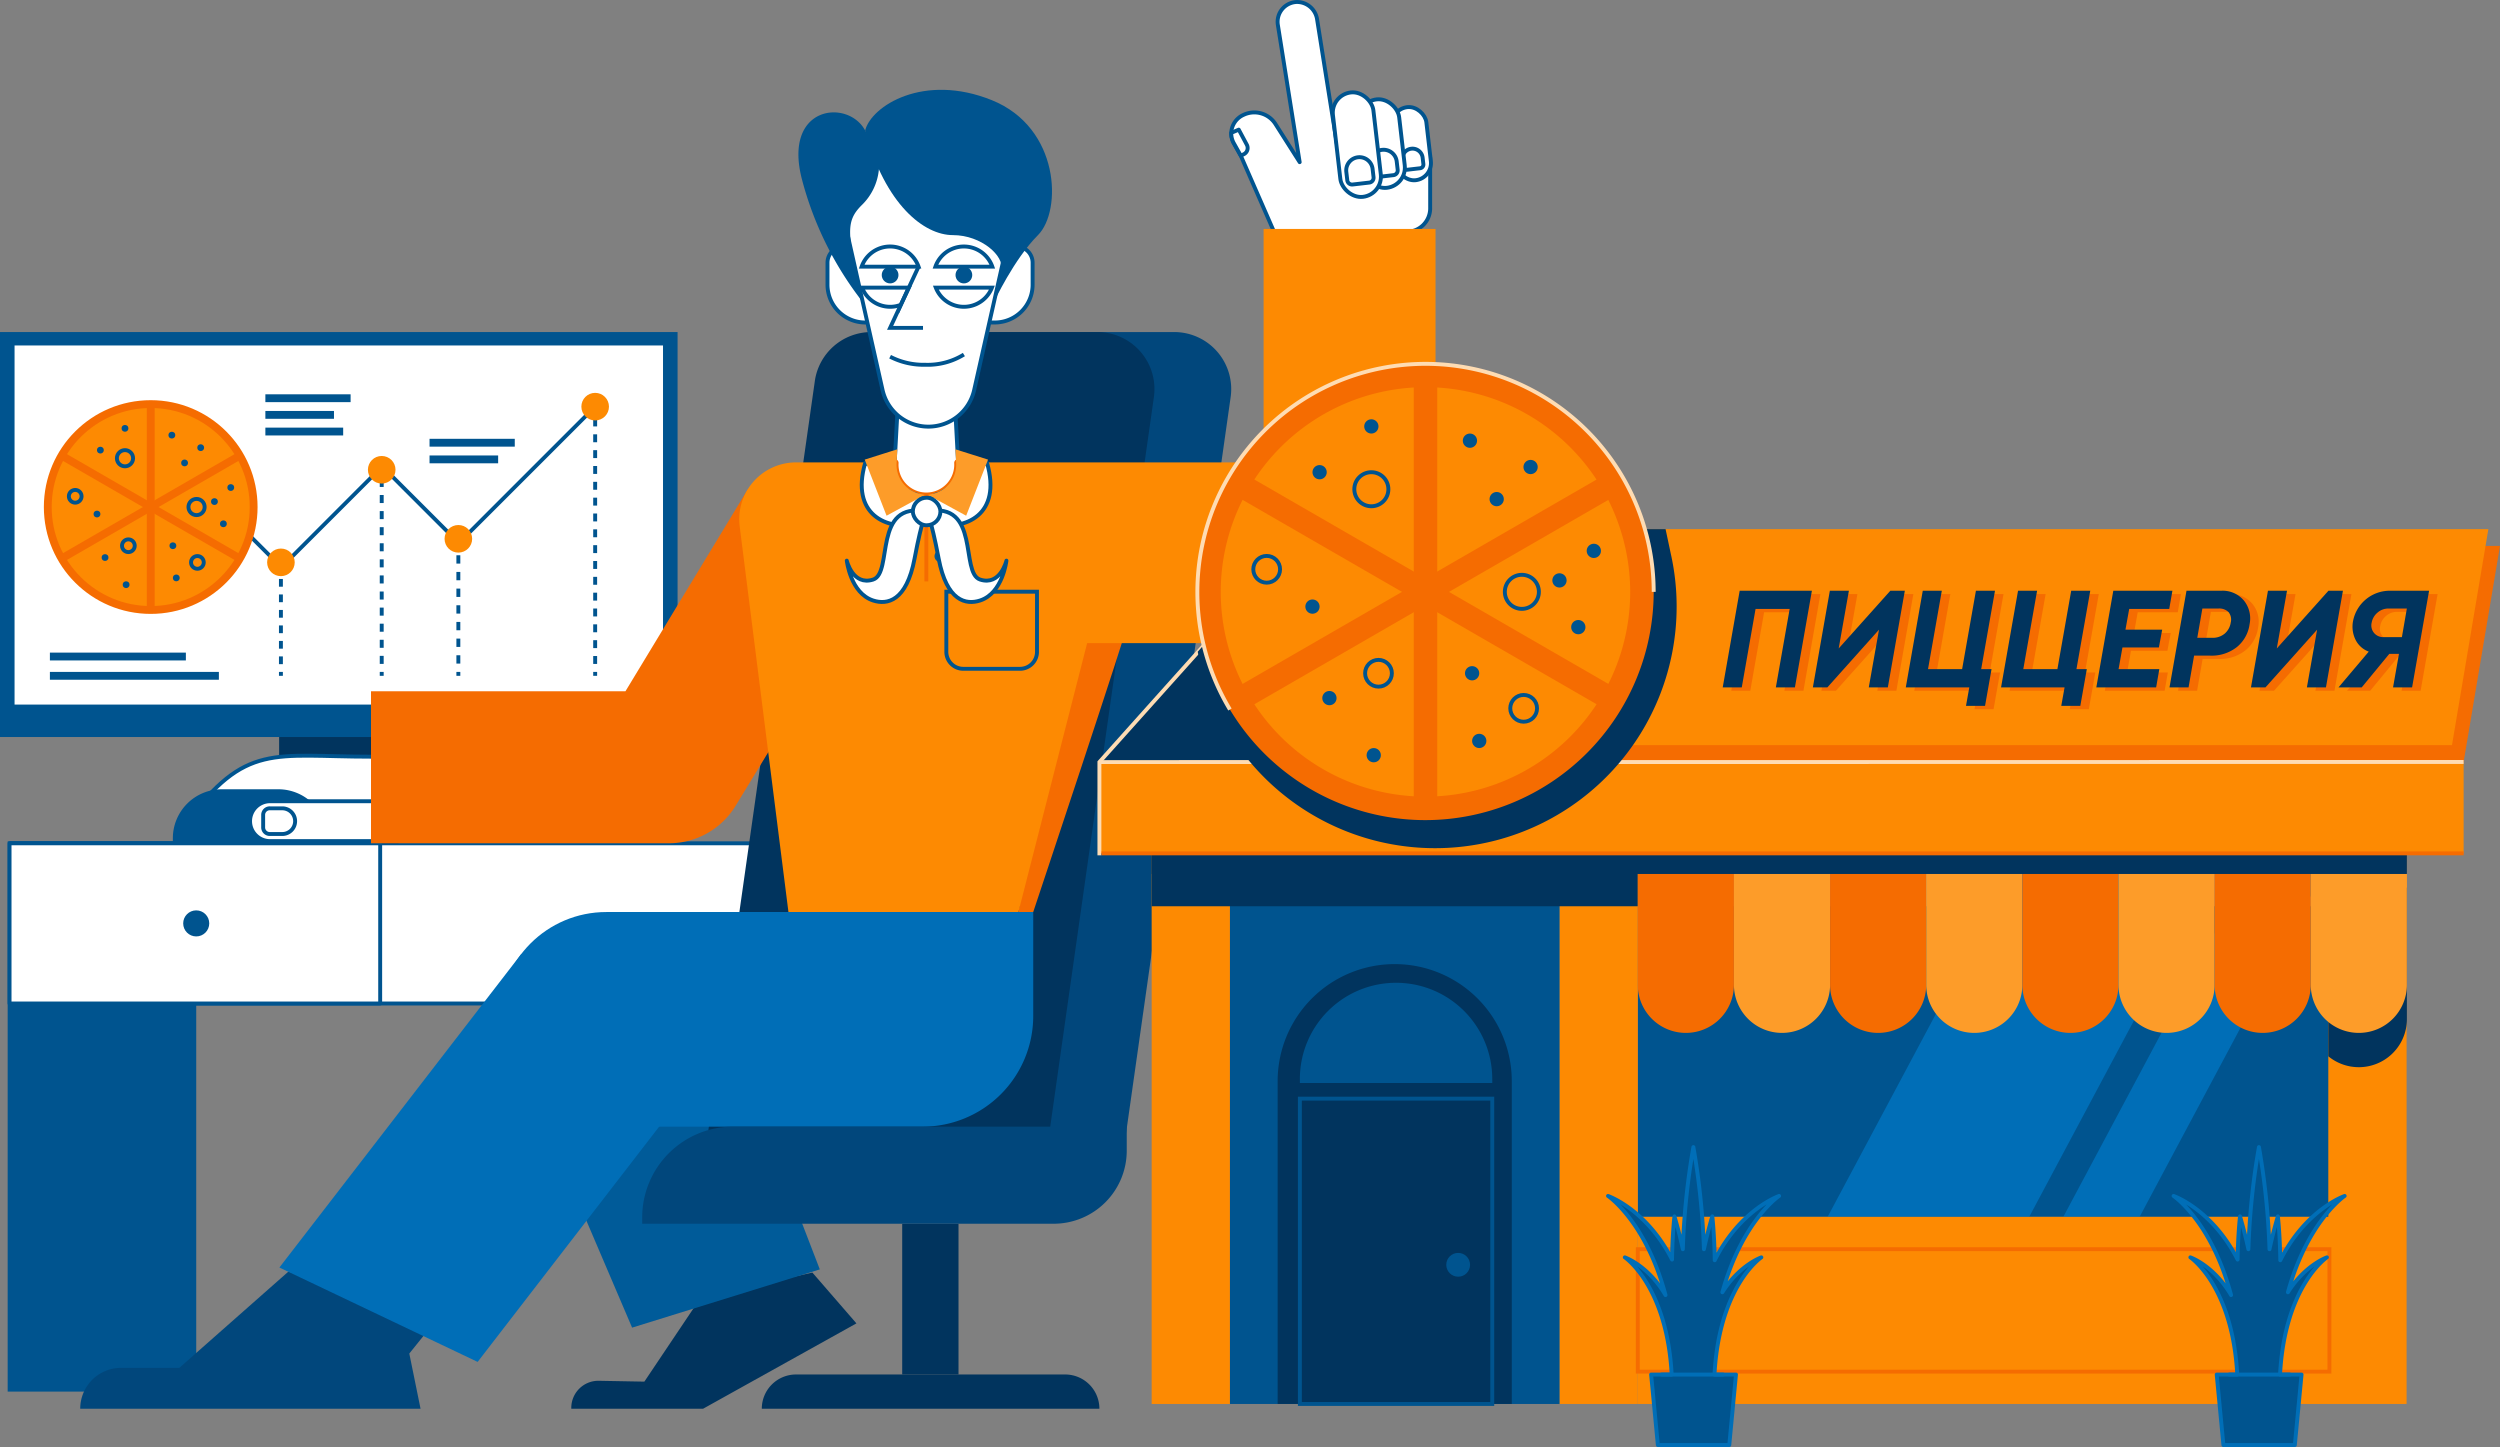 <?xml version="1.0" encoding="UTF-8"?> <svg xmlns="http://www.w3.org/2000/svg" width="638.143" height="369.354" viewBox="0 0 638.143 369.354"><rect x="0" y="0" width="638.143" height="369.354" fill="#808080" stroke="none"/> <defs> <style>.cls-1,.cls-18,.cls-6,.cls-7{fill:#fff;}.cls-1,.cls-11,.cls-12,.cls-13,.cls-14,.cls-15,.cls-16,.cls-22,.cls-23,.cls-7{stroke:#00548f;}.cls-1,.cls-11,.cls-18,.cls-25{stroke-linecap:round;stroke-linejoin:round;}.cls-2,.cls-23{fill:#01345e;}.cls-25,.cls-3{fill:#00548f;}.cls-4{fill:#01477c;}.cls-5{fill:#005b99;}.cls-12,.cls-13,.cls-14,.cls-15,.cls-16,.cls-17,.cls-19,.cls-20,.cls-21,.cls-22,.cls-23,.cls-26,.cls-27,.cls-7{stroke-miterlimit:10;}.cls-8{fill:#f56c01;}.cls-20,.cls-9{fill:#fd8a02;}.cls-10{fill:#006eb7;}.cls-11,.cls-12,.cls-13,.cls-14,.cls-15,.cls-16,.cls-17,.cls-21,.cls-22,.cls-26,.cls-27{fill:none;}.cls-13{stroke-dasharray:2.021 2.021;}.cls-14{stroke-dasharray:2.127 2.127;}.cls-15{stroke-dasharray:2.053 2.053;}.cls-16{stroke-dasharray:1.977 1.977;}.cls-17,.cls-18,.cls-20,.cls-21,.cls-27{stroke:#f56c01;}.cls-18,.cls-20,.cls-21,.cls-22{stroke-width:2px;}.cls-19,.cls-24{fill:#fd9c29;}.cls-19{stroke:#fd9c29;}.cls-25{stroke:#006eb7;}.cls-26{stroke:#fedcb3;}.cls-27{stroke-width:6px;}</style> </defs> <title>pizza</title> <g id="Layer_2" data-name="Layer 2"> <path class="cls-1" d="M365.061,40.24V53.19a5.983,5.983,0,0,1-5.98,5.98h-33.17l-.56.27-.14-.27-8.49-19.427-1.774-3.179a5.121,5.121,0,0,1-.66-2.658,5.252,5.252,0,0,1,3.094-4.566,6.391,6.391,0,0,1,8.193,2.326l6.177,9.724-5.57-35.04a5.065,5.065,0,0,1,4.7-5.84,5.192,5.192,0,0,1,5.32,4.46l5.97,37.57Z"></path> <rect class="cls-1" x="356.021" y="27.25" width="8.802" height="18.781" rx="4.401" transform="matrix(0.993, -0.115, 0.115, 0.993, -1.822, 41.739)"></rect> <path class="cls-1" d="M360.548,37.943h0a2.606,2.606,0,0,1,2.606,2.606V42.2a.955.955,0,0,1-.955.955h-3.3a.955.955,0,0,1-.955-.955V40.549a2.606,2.606,0,0,1,2.606-2.606Z" transform="translate(-2.271 41.779) rotate(-6.611)"></path> <rect class="cls-1" x="347.5" y="25.293" width="10.393" height="22.724" rx="5.197" transform="translate(-1.875 40.849) rotate(-6.611)"></rect> <path class="cls-1" d="M353.168,38.229h0a3.375,3.375,0,0,1,3.375,3.375v2.138a1.237,1.237,0,0,1-1.237,1.237H351.03a1.237,1.237,0,0,1-1.237-1.237V41.6a3.375,3.375,0,0,1,3.375-3.375Z" transform="translate(-2.441 40.937) rotate(-6.611)"></path> <rect class="cls-1" x="341.155" y="23.508" width="10.393" height="26.827" rx="5.197" transform="translate(-1.948 40.121) rotate(-6.611)"></rect> <path class="cls-1" d="M347.009,40.123h0a3.375,3.375,0,0,1,3.375,3.375v2.138a1.237,1.237,0,0,1-1.237,1.237h-4.276a1.237,1.237,0,0,1-1.237-1.237V43.5a3.375,3.375,0,0,1,3.375-3.375Z" transform="translate(-2.7 40.24) rotate(-6.611)"></path> <path class="cls-1" d="M317.39,39.412l-.669.331-1.774-3.179a5.121,5.121,0,0,1-.66-2.658l1.917-.812,2.042,3.825A1.771,1.771,0,0,1,317.39,39.412Z"></path> <rect class="cls-1" x="2.682" y="215.259" width="212.927" height="40.891"></rect> <rect class="cls-2" x="71.25" y="188.128" width="30.489" height="27.131"></rect> <rect class="cls-3" x="1.957" y="214.77" width="48.13" height="140.446"></rect> <path class="cls-4" d="M114.13,333.5l-9.652,12,2.87,14.087H20.478A10.435,10.435,0,0,1,30.913,349.15h14.87l27.793-24.531Z"></path> <path class="cls-2" d="M207.363,324.827,218.609,337.8l-39.131,21.783H145.826v-.217a6.913,6.913,0,0,1,6.913-6.913l11.739.217,14.348-21.392Z"></path> <polygon class="cls-5" points="125.038 253.911 161.348 338.89 209.263 324.02 186.652 265.325 125.038 253.911"></polygon> <path class="cls-4" d="M287.117,291.5h-87.13l27.6-194.23A14.559,14.559,0,0,1,242,84.758h57.719a14.559,14.559,0,0,1,14.414,16.607Z"></path> <path class="cls-2" d="M267.522,291.5H180.391l27.6-194.23a14.559,14.559,0,0,1,14.414-12.51h57.72a14.559,14.559,0,0,1,14.414,16.607Z"></path> <rect class="cls-1" x="2.438" y="215.259" width="94.606" height="40.891"></rect> <rect class="cls-3" y="84.758" width="172.957" height="103.37"></rect> <rect class="cls-6" x="40.647" y="51.253" width="91.663" height="165.522" transform="translate(220.492 47.536) rotate(90)"></rect> <path class="cls-1" d="M47.446,210.172c15.261-20.739,22.4-17.022,47.25-17.022,24.163,0,9.978,18.293,9.978,18.293Z"></path> <path class="cls-3" d="M56.631,201.465h14.4a12.511,12.511,0,0,1,12.511,12.511v1.282a0,0,0,0,1,0,0H44.12a0,0,0,0,1,0,0v-1.282A12.511,12.511,0,0,1,56.631,201.465Z"></path> <path class="cls-7" d="M68.918,204.522H96.163a0,0,0,0,1,0,0V214.7a0,0,0,0,1,0,0H68.918a5.087,5.087,0,0,1-5.087-5.087v0A5.087,5.087,0,0,1,68.918,204.522Z"></path> <path class="cls-8" d="M190.906,124.85l-31.254,51.6H94.7v38.8h76.066a19.9,19.9,0,0,0,16.989-9.542l11.921-19.561Z"></path> <path class="cls-8" d="M288.391,157.411c0,1.5-24.652,75.391-24.652,75.391h-3.783l12.587-78.587,9.2-2.543Z"></path> <path class="cls-9" d="M205.043,118.029h117.5V58.445h43.885v94.084A11.641,11.641,0,0,1,354.79,164.17H277.5L259.956,232.8h-58.7l-12.435-98.354a14.514,14.514,0,0,1,14.388-16.418Z"></path> <path class="cls-10" d="M154.787,232.8H263.739a0,0,0,0,1,0,0v26.543A28.239,28.239,0,0,1,235.5,287.585H154.787a0,0,0,0,1,0,0V232.8A0,0,0,0,1,154.787,232.8Z"></path> <polygon class="cls-10" points="121.919 347.638 176.474 276.925 133.099 243.462 71.317 323.544 121.919 347.638"></polygon> <circle class="cls-10" cx="154.787" cy="260.193" r="27.391"></circle> <path class="cls-11" d="M68.853,206.332h3.2a3.277,3.277,0,0,1,3.277,3.277v0a3.277,3.277,0,0,1-3.277,3.277h-3.2a1.679,1.679,0,0,1-1.679-1.679v-3.2a1.679,1.679,0,0,1,1.679-1.679Z"></path> <rect class="cls-2" x="230.295" y="312.367" width="14.372" height="38.478"></rect> <path class="cls-2" d="M203.194,350.846h68.694a8.739,8.739,0,0,1,8.739,8.739v0a0,0,0,0,1,0,0H194.454a0,0,0,0,1,0,0v0A8.739,8.739,0,0,1,203.194,350.846Z"></path> <circle class="cls-3" cx="50.087" cy="235.704" r="3.326"></circle> <polyline class="cls-12" points="39.892 136.483 51.695 124.679 71.823 144.807 97.567 119.063 117.112 138.609 151.92 103.801"></polyline> <circle class="cls-9" cx="51.652" cy="125.216" r="3.522"></circle> <line class="cls-12" x1="151.92" y1="103.801" x2="151.92" y2="104.801"></line> <line class="cls-13" x1="151.92" y1="106.823" x2="151.92" y2="170.498"></line> <line class="cls-12" x1="151.92" y1="171.509" x2="151.92" y2="172.509"></line> <line class="cls-12" x1="116.999" y1="138.609" x2="116.999" y2="139.609"></line> <line class="cls-14" x1="116.999" y1="141.735" x2="116.999" y2="170.445"></line> <line class="cls-12" x1="116.999" y1="171.509" x2="116.999" y2="172.509"></line> <line class="cls-12" x1="97.434" y1="119.193" x2="97.434" y2="120.193"></line> <line class="cls-15" x1="97.434" y1="122.246" x2="97.434" y2="170.482"></line> <line class="cls-12" x1="97.434" y1="171.509" x2="97.434" y2="172.509"></line> <line class="cls-12" x1="71.706" y1="144.807" x2="71.706" y2="145.807"></line> <line class="cls-16" x1="71.706" y1="147.784" x2="71.706" y2="170.52"></line> <line class="cls-12" x1="71.706" y1="171.509" x2="71.706" y2="172.509"></line> <circle class="cls-9" cx="71.707" cy="143.544" r="3.522"></circle> <circle class="cls-9" cx="97.434" cy="119.912" r="3.522"></circle> <circle class="cls-9" cx="116.999" cy="137.536" r="3.522"></circle> <circle class="cls-9" cx="151.92" cy="103.801" r="3.522"></circle> <path class="cls-4" d="M187.114,287.585H287.609a0,0,0,0,1,0,0v6.13a18.652,18.652,0,0,1-18.652,18.652H163.925a0,0,0,0,1,0,0v-1.593A23.19,23.19,0,0,1,187.114,287.585Z"></path> <path class="cls-12" d="M241.56,151.033H264.7a0,0,0,0,1,0,0v15.353a4.33,4.33,0,0,1-4.33,4.33H245.889a4.33,4.33,0,0,1-4.33-4.33V151.033A0,0,0,0,1,241.56,151.033Z"></path> <polyline class="cls-17" points="236.463 148.411 236.463 126.237 226.309 131.617"></polyline> <line class="cls-17" x1="246.657" y1="131.666" x2="236.463" y2="126.237"></line> <path class="cls-1" d="M236.463,126.726h0a8.114,8.114,0,0,1-8.1-8.555l1.213-22.358h13.779l1.213,22.358A8.114,8.114,0,0,1,236.463,126.726Z"></path> <path class="cls-18" d="M244.565,118.171a8.114,8.114,0,0,1-8.1,8.555h0a8.114,8.114,0,0,1-8.1-8.555"></path> <path class="cls-1" d="M220.841,118.171c-3.787,13.217,5.417,17.253,13.63,15.675s.255-7.7-1-7.7-9.472-6.6-9.472-6.6Z"></path> <path class="cls-1" d="M251.953,118.171c3.787,13.217-5.417,17.253-13.63,15.675s-.255-7.7,1-7.7,9.472-6.6,9.472-6.6Z"></path> <path class="cls-19" d="M234.653,126.52l-8.09,4.41-5.18-13.3,7.13-2.25-.15,2.79A8.1,8.1,0,0,0,234.653,126.52Z"></path> <path class="cls-19" d="M251.543,117.63l-5.18,13.3-8.09-4.41a8.108,8.108,0,0,0,6.29-8.35l-.15-2.79Z"></path> <circle class="cls-5" cx="240.048" cy="132.335" r="1.511"></circle> <circle class="cls-5" cx="240.048" cy="141.976" r="1.511"></circle> <path class="cls-1" d="M215.357,62.92h7.626a0,0,0,0,1,0,0v19.4a0,0,0,0,1,0,0h-2.114a9.646,9.646,0,0,1-9.646-9.646V67.054A4.134,4.134,0,0,1,215.357,62.92Z"></path> <path class="cls-1" d="M261.467,62.92h2.114a0,0,0,0,1,0,0v19.4a0,0,0,0,1,0,0h-7.626a4.134,4.134,0,0,1-4.134-4.134V72.566A9.646,9.646,0,0,1,261.467,62.92Z" transform="translate(515.401 145.239) rotate(-180)"></path> <path class="cls-1" d="M236.972,108.9h0a11.986,11.986,0,0,1-11.693-9.353L214.994,53.852,224.4,37.026,258.95,53.852,248.664,99.543A11.985,11.985,0,0,1,236.972,108.9Z"></path> <path class="cls-12" d="M238.873,73.42H253.2a7.694,7.694,0,0,1-14.33,0Z"></path> <path class="cls-12" d="M253.3,68.07h-14.53a7.7,7.7,0,0,1,14.53,0Z"></path> <circle class="cls-3" cx="246.038" cy="70.205" r="2.135"></circle> <path class="cls-12" d="M231.983,73.42l-2.04,4.38a7.538,7.538,0,0,1-2.74.51,7.69,7.69,0,0,1-7.16-4.89Z"></path> <path class="cls-12" d="M234.471,68.07h-14.53a7.7,7.7,0,0,1,14.53,0Z"></path> <circle class="cls-3" cx="227.206" cy="70.205" r="2.135"></circle> <polyline class="cls-12" points="235.603 83.69 227.203 83.69 229.943 77.8 231.983 73.42 234.473 68.07"></polyline> <path class="cls-12" d="M246.039,90.5a17.582,17.582,0,0,1-9.85,2.611,18.677,18.677,0,0,1-8.983-2.063"></path> <path class="cls-3" d="M220.831,33.309c5.087,18.978,15.065,26.706,22.4,26.706s13.183,5.41,12.348,8.8c-1.382,5.618-1.868,8.3-1.868,8.3s5.074-10.938,11.237-17.1S270.608,32.624,253.2,25.58,222.4,27.048,220.831,33.309Z"></path> <path class="cls-3" d="M220.231,77.116a86.274,86.274,0,0,1-15.542-31.384c-4.891-18.88,11.837-20.543,16.142-12.423s3.513,9.921,3.513,9.921a14.534,14.534,0,0,1-4.4,9.155C215.633,56.693,216.344,59.848,220.231,77.116Z"></path> <path class="cls-1" d="M236.52,130.562c-13.863-2.715-8.462,15.675-13.641,17.371s-6.729-4.826-6.729-4.826.917,8.287,6.729,10.175c3.571,1.16,8.511.215,10.572-10.7C235.457,131.967,236.52,130.562,236.52,130.562Z"></path> <path class="cls-1" d="M236.529,130.562c13.863-2.715,8.462,15.675,13.641,17.371s6.729-4.826,6.729-4.826-.917,8.287-6.729,10.175c-3.571,1.16-8.511.215-10.572-10.7C237.592,131.967,236.529,130.562,236.529,130.562Z"></path> <rect class="cls-1" x="233.01" y="127.043" width="7.039" height="7.039" rx="3.519"></rect> <circle class="cls-20" cx="38.471" cy="129.426" r="26.275"></circle> <line class="cls-21" x1="38.475" y1="103.145" x2="38.475" y2="155.694"></line> <line class="cls-21" x1="15.716" y1="116.289" x2="61.225" y2="142.563"></line> <line class="cls-21" x1="15.716" y1="142.563" x2="61.225" y2="116.289"></line> <circle class="cls-3" cx="25.622" cy="114.9" r="0.866"></circle> <circle class="cls-3" cx="24.756" cy="131.213" r="0.866"></circle> <circle class="cls-3" cx="47.115" cy="118.167" r="0.866"></circle> <circle class="cls-3" cx="51.229" cy="114.269" r="0.866"></circle> <circle class="cls-3" cx="43.867" cy="111.074" r="0.866"></circle> <circle class="cls-3" cx="26.813" cy="142.318" r="0.866"></circle> <circle class="cls-3" cx="57.022" cy="133.704" r="0.866"></circle> <circle class="cls-3" cx="44.998" cy="147.515" r="0.866"></circle> <circle class="cls-3" cx="44.131" cy="139.303" r="0.866"></circle> <circle class="cls-3" cx="32.191" cy="149.247" r="0.866"></circle> <circle class="cls-3" cx="58.905" cy="124.447" r="0.866"></circle> <circle class="cls-3" cx="54.736" cy="128.032" r="0.866"></circle> <circle class="cls-3" cx="31.902" cy="109.341" r="0.866"></circle> <circle class="cls-12" cx="31.902" cy="116.966" r="2.067"></circle> <circle class="cls-12" cx="50.17" cy="129.419" r="2.067"></circle> <circle class="cls-12" cx="19.198" cy="126.685" r="1.624"></circle> <circle class="cls-12" cx="32.768" cy="139.303" r="1.624"></circle> <circle class="cls-12" cx="50.388" cy="143.559" r="1.624"></circle> <line class="cls-22" x1="67.739" y1="101.649" x2="89.495" y2="101.649"></line> <line class="cls-22" x1="67.739" y1="105.901" x2="85.25" y2="105.901"></line> <line class="cls-22" x1="67.739" y1="110.153" x2="87.598" y2="110.153"></line> <line class="cls-22" x1="109.643" y1="113.009" x2="131.399" y2="113.009"></line> <line class="cls-22" x1="109.643" y1="117.261" x2="127.154" y2="117.261"></line> <line class="cls-22" x1="12.736" y1="167.583" x2="47.446" y2="167.583"></line> <line class="cls-22" x1="12.736" y1="172.509" x2="55.87" y2="172.509"></line> <polygon class="cls-2" points="628.86 194.516 280.626 194.516 305.731 166.358 346.566 120.533 426.513 141.491 628.86 194.516"></polygon> <rect class="cls-3" x="418.059" y="231.33" width="176.543" height="79.277"></rect> <polygon class="cls-10" points="564.672 223.088 513.21 223.088 466.512 310.608 517.973 310.608 564.672 223.088"></polygon> <polygon class="cls-10" points="592.848 223.088 573.37 223.088 526.671 310.608 546.15 310.608 592.848 223.088"></polygon> <rect class="cls-9" x="594.317" y="194.516" width="19.983" height="163.855"></rect> <path class="cls-2" d="M614.379,226.584V260.14a11.469,11.469,0,0,1-.079,1.356,12.268,12.268,0,0,1-19.983,8.122V226.584Z"></path> <rect class="cls-9" x="293.968" y="194.522" width="19.987" height="163.849"></rect> <rect class="cls-9" x="398.072" y="194.522" width="19.987" height="163.849"></rect> <rect class="cls-3" x="313.955" y="194.522" width="84.118" height="163.849" transform="translate(712.027 552.894) rotate(180)"></rect> <path class="cls-2" d="M326.131,246.1H385.9a0,0,0,0,1,0,0v82.391a29.883,29.883,0,0,1-29.883,29.883h0a29.883,29.883,0,0,1-29.883-29.883V246.1A0,0,0,0,1,326.131,246.1Z" transform="translate(712.027 604.469) rotate(180)"></path> <rect class="cls-23" x="331.802" y="280.439" width="49.108" height="77.933"></rect> <circle class="cls-3" cx="372.207" cy="322.85" r="3.037"></circle> <path class="cls-3" d="M356.356,250.862h0a24.554,24.554,0,0,1,24.554,24.554v1.031a0,0,0,0,1,0,0H331.8a0,0,0,0,1,0,0v-1.031a24.554,24.554,0,0,1,24.554-24.554Z"></path> <rect class="cls-2" x="293.968" y="217.827" width="124.092" height="13.503"></rect> <rect class="cls-9" x="280.633" y="194.522" width="348.223" height="23.305"></rect> <path class="cls-8" d="M418.059,217.827H442.6a0,0,0,0,1,0,0v33.557a12.27,12.27,0,0,1-12.27,12.27h0a12.27,12.27,0,0,1-12.27-12.27V217.827A0,0,0,0,1,418.059,217.827Z"></path> <path class="cls-24" d="M442.6,217.827h24.54a0,0,0,0,1,0,0v33.557a12.27,12.27,0,0,1-12.27,12.27h0a12.27,12.27,0,0,1-12.27-12.27V217.827A0,0,0,0,1,442.6,217.827Z"></path> <path class="cls-8" d="M467.139,217.827h24.54a0,0,0,0,1,0,0v33.557a12.27,12.27,0,0,1-12.27,12.27h0a12.27,12.27,0,0,1-12.27-12.27V217.827A0,0,0,0,1,467.139,217.827Z"></path> <path class="cls-24" d="M491.679,217.827h24.54a0,0,0,0,1,0,0v33.557a12.27,12.27,0,0,1-12.27,12.27h0a12.27,12.27,0,0,1-12.27-12.27V217.827a0,0,0,0,1,0,0Z"></path> <path class="cls-8" d="M516.219,217.827h24.54a0,0,0,0,1,0,0v33.557a12.27,12.27,0,0,1-12.27,12.27h0a12.27,12.27,0,0,1-12.27-12.27V217.827A0,0,0,0,1,516.219,217.827Z"></path> <path class="cls-24" d="M540.759,217.827H565.3a0,0,0,0,1,0,0v33.557a12.27,12.27,0,0,1-12.27,12.27h0a12.27,12.27,0,0,1-12.27-12.27V217.827a0,0,0,0,1,0,0Z"></path> <path class="cls-8" d="M565.3,217.827h24.54a0,0,0,0,1,0,0v33.557a12.27,12.27,0,0,1-12.27,12.27h0a12.27,12.27,0,0,1-12.27-12.27V217.827A0,0,0,0,1,565.3,217.827Z"></path> <path class="cls-24" d="M589.839,217.827h24.54a0,0,0,0,1,0,0v33.557a12.27,12.27,0,0,1-12.27,12.27h0a12.27,12.27,0,0,1-12.27-12.27V217.827A0,0,0,0,1,589.839,217.827Z"></path> <rect class="cls-2" x="293.968" y="217.827" width="320.412" height="5.261"></rect> <rect class="cls-9" x="418.059" y="310.608" width="176.543" height="47.764"></rect> <rect class="cls-17" x="418.059" y="318.861" width="176.543" height="31.257"></rect> <polygon class="cls-8" points="628.856 194.498 385.008 194.498 394.296 139.361 638.143 139.361 628.856 194.498"></polygon> <polygon class="cls-9" points="625.887 190.202 382.04 190.202 391.328 135.065 635.175 135.065 625.887 190.202"></polygon> <path class="cls-8" d="M446.244,151.639h18.433l-4.335,24.671h-4.863L459,156.291H450.3l-3.525,20.019h-4.863Z"></path> <path class="cls-8" d="M468.624,176.31h-3.7l4.335-24.671h4.863l-2.607,14.732L484.7,151.639h3.7l-4.334,24.671H479.2l2.609-14.732Z"></path> <path class="cls-8" d="M511.41,151.639l-3.524,20.018h2.643l-1.656,9.375h-4.864l.846-4.722H488.643l4.335-24.671h4.863l-3.525,20.018h8.706l3.525-20.018Z"></path> <path class="cls-8" d="M535.729,151.639,532.2,171.657h2.644l-1.657,9.375h-4.864l.846-4.722H512.961l4.335-24.671h4.863l-3.524,20.018h8.706l3.524-20.018Z"></path> <path class="cls-8" d="M556.7,151.639l-.81,4.652H545.667l-.951,5.287h9.375l-.846,4.546h-9.3l-.987,5.533h10.4l-.811,4.653H537.279l4.335-24.671Z"></path> <path class="cls-8" d="M560.294,151.639h8.847a7.086,7.086,0,0,1,5.779,2.467,7.248,7.248,0,0,1,1.48,6.062,9.085,9.085,0,0,1-3.207,5.815,10.352,10.352,0,0,1-6.837,2.22h-4.124l-1.41,8.107h-4.863Zm11.278,8.176a3.085,3.085,0,0,0-.493-2.66,3.313,3.313,0,0,0-2.679-.97h-4.053l-1.3,7.472h3.807a4.765,4.765,0,0,0,3.154-1.04A4.556,4.556,0,0,0,571.572,159.815Z"></path> <path class="cls-8" d="M580.453,176.31h-3.7l4.335-24.671h4.863l-2.607,14.732,13.181-14.732h3.7l-4.335,24.671h-4.865l2.609-14.732Z"></path> <path class="cls-8" d="M612.525,151.639h9.693l-4.336,24.671h-4.863l1.515-8.565h-2.467l-7.048,8.565H599.1l7.718-9.129a6.131,6.131,0,0,1-3.383-3.048,7.578,7.578,0,0,1-.634-4.705,9.542,9.542,0,0,1,9.727-7.789Zm-1.9,11.842h4.652l1.269-7.3h-4.688a4.183,4.183,0,0,0-2.8,1.04,4.334,4.334,0,0,0-1.5,2.59,2.994,2.994,0,0,0,.617,2.609A3.046,3.046,0,0,0,610.622,163.481Z"></path> <path class="cls-2" d="M444.068,150.79H462.5l-4.335,24.671H453.3l3.524-20.019h-8.706L444.6,175.461h-4.864Z"></path> <path class="cls-2" d="M466.448,175.461h-3.7l4.335-24.671h4.863l-2.607,14.732,13.182-14.732h3.7l-4.335,24.671h-4.865l2.609-14.732Z"></path> <path class="cls-2" d="M509.234,150.79l-3.524,20.019h2.644l-1.657,9.375h-4.864l.846-4.723H486.467L490.8,150.79h4.863l-3.524,20.019h8.706l3.524-20.019Z"></path> <path class="cls-2" d="M533.553,150.79l-3.525,20.019h2.644l-1.656,9.375h-4.865l.846-4.723H510.785l4.335-24.671h4.863l-3.524,20.019h8.706l3.524-20.019Z"></path> <path class="cls-2" d="M554.523,150.79l-.81,4.652H543.491l-.951,5.287h9.375l-.846,4.547h-9.3l-.988,5.533h10.4l-.811,4.652H535.1l4.334-24.671Z"></path> <path class="cls-2" d="M558.118,150.79h8.847a7.086,7.086,0,0,1,5.779,2.467,7.251,7.251,0,0,1,1.481,6.062,9.1,9.1,0,0,1-3.207,5.816,10.361,10.361,0,0,1-6.837,2.22h-4.124l-1.411,8.106h-4.863Zm11.278,8.177a3.086,3.086,0,0,0-.493-2.661,3.312,3.312,0,0,0-2.678-.969h-4.054l-1.3,7.471h3.807a4.77,4.77,0,0,0,3.154-1.039A4.554,4.554,0,0,0,569.4,158.967Z"></path> <path class="cls-2" d="M578.277,175.461h-3.7l4.335-24.671h4.863l-2.607,14.732L594.35,150.79h3.7l-4.335,24.671h-4.864l2.608-14.732Z"></path> <path class="cls-2" d="M610.35,150.79h9.692l-4.336,24.671h-4.863l1.515-8.564h-2.466l-7.049,8.564h-5.922l7.719-9.128a6.135,6.135,0,0,1-3.384-3.049,7.577,7.577,0,0,1-.634-4.7,9.545,9.545,0,0,1,9.728-7.789Zm-1.9,11.842H613.1l1.268-7.3H609.68a4.183,4.183,0,0,0-2.8,1.039,4.336,4.336,0,0,0-1.5,2.591,2.992,2.992,0,0,0,.617,2.608A3.044,3.044,0,0,0,608.446,162.632Z"></path> <path class="cls-25" d="M454.126,305.274s-9.911,3.427-16.431,16.41c-.086-6.709-.614-11.2-.614-11.2s-1.018,3.229-2.143,8.386a185.061,185.061,0,0,0-2.692-26.066,184.981,184.981,0,0,0-2.691,26.066c-1.125-5.157-2.144-8.386-2.144-8.386s-.518,4.415-.611,11.024c-6.52-12.837-16.342-16.232-16.342-16.232s9.663,6.5,14.677,25.3c-4.428-7.57-10.388-9.627-10.388-9.627s10.75,7.221,11.961,29.918h-5.246l1.714,17.988h18.232l1.714-17.988h-5.487c1.211-22.7,11.961-29.918,11.961-29.918s-5.578,1.93-9.95,8.91C444.711,311.608,454.126,305.274,454.126,305.274Z"></path> <line class="cls-25" x1="424.147" y1="350.866" x2="439.841" y2="350.866"></line> <path class="cls-25" d="M598.49,305.274s-9.911,3.427-16.431,16.41c-.086-6.709-.614-11.2-.614-11.2s-1.018,3.229-2.143,8.386a184.981,184.981,0,0,0-2.691-26.066,184.881,184.881,0,0,0-2.692,26.066c-1.125-5.157-2.143-8.386-2.143-8.386s-.518,4.415-.611,11.024c-6.521-12.837-16.342-16.232-16.342-16.232s9.662,6.5,14.676,25.3c-4.427-7.57-10.388-9.627-10.388-9.627s10.75,7.221,11.961,29.918h-5.245l1.713,17.988h18.233l1.713-17.988H582c1.211-22.7,11.961-29.918,11.961-29.918s-5.578,1.93-9.951,8.91C589.075,311.608,598.49,305.274,598.49,305.274Z"></path> <line class="cls-25" x1="569.041" y1="350.866" x2="584.451" y2="350.866"></line> <polyline class="cls-26" points="307.821 164.17 280.633 194.522 280.633 218.331"></polyline> <line class="cls-26" x1="628.856" y1="194.498" x2="280.633" y2="194.522"></line> <path class="cls-2" d="M427.974,154.852a61.664,61.664,0,0,1-122.243,11.506l40.835-45.825,35.474,14.532h43.109l1.364,6.426A61.294,61.294,0,0,1,427.974,154.852Z"></path> <circle class="cls-9" cx="363.862" cy="151.084" r="55.257"></circle> <path class="cls-8" d="M363.861,209.341a58.257,58.257,0,1,1,58.257-58.257A58.322,58.322,0,0,1,363.861,209.341Zm0-110.514a52.257,52.257,0,1,0,52.257,52.257A52.315,52.315,0,0,0,363.861,98.827Z"></path> <line class="cls-27" x1="363.869" y1="95.813" x2="363.869" y2="206.327"></line> <line class="cls-27" x1="316.008" y1="123.455" x2="411.715" y2="178.712"></line> <line class="cls-27" x1="316.008" y1="178.712" x2="411.715" y2="123.455"></line> <circle class="cls-3" cx="336.84" cy="120.534" r="1.822"></circle> <circle class="cls-3" cx="335.019" cy="154.842" r="1.822"></circle> <circle class="cls-3" cx="382.04" cy="127.405" r="1.822"></circle> <circle class="cls-3" cx="390.693" cy="119.208" r="1.822"></circle> <circle class="cls-3" cx="375.209" cy="112.488" r="1.822"></circle> <circle class="cls-3" cx="339.345" cy="178.196" r="1.822"></circle> <circle class="cls-3" cx="402.875" cy="160.081" r="1.822"></circle> <circle class="cls-3" cx="377.588" cy="189.126" r="1.822"></circle> <circle class="cls-3" cx="375.766" cy="171.855" r="1.822"></circle> <circle class="cls-3" cx="350.655" cy="192.769" r="1.822"></circle> <circle class="cls-3" cx="406.835" cy="140.612" r="1.822"></circle> <circle class="cls-3" cx="398.068" cy="148.152" r="1.822"></circle> <circle class="cls-3" cx="350.047" cy="108.845" r="1.822"></circle> <circle class="cls-12" cx="350.047" cy="124.88" r="4.347"></circle> <circle class="cls-12" cx="388.465" cy="151.07" r="4.347"></circle> <circle class="cls-12" cx="323.33" cy="145.318" r="3.416"></circle> <circle class="cls-12" cx="351.869" cy="171.855" r="3.416"></circle> <circle class="cls-12" cx="388.924" cy="180.806" r="3.416"></circle> <path class="cls-26" d="M313.954,181.11a58.241,58.241,0,1,1,108.164-30.026"></path> <line class="cls-17" x1="628.856" y1="217.827" x2="281.167" y2="217.827"></line> </g> </svg> 